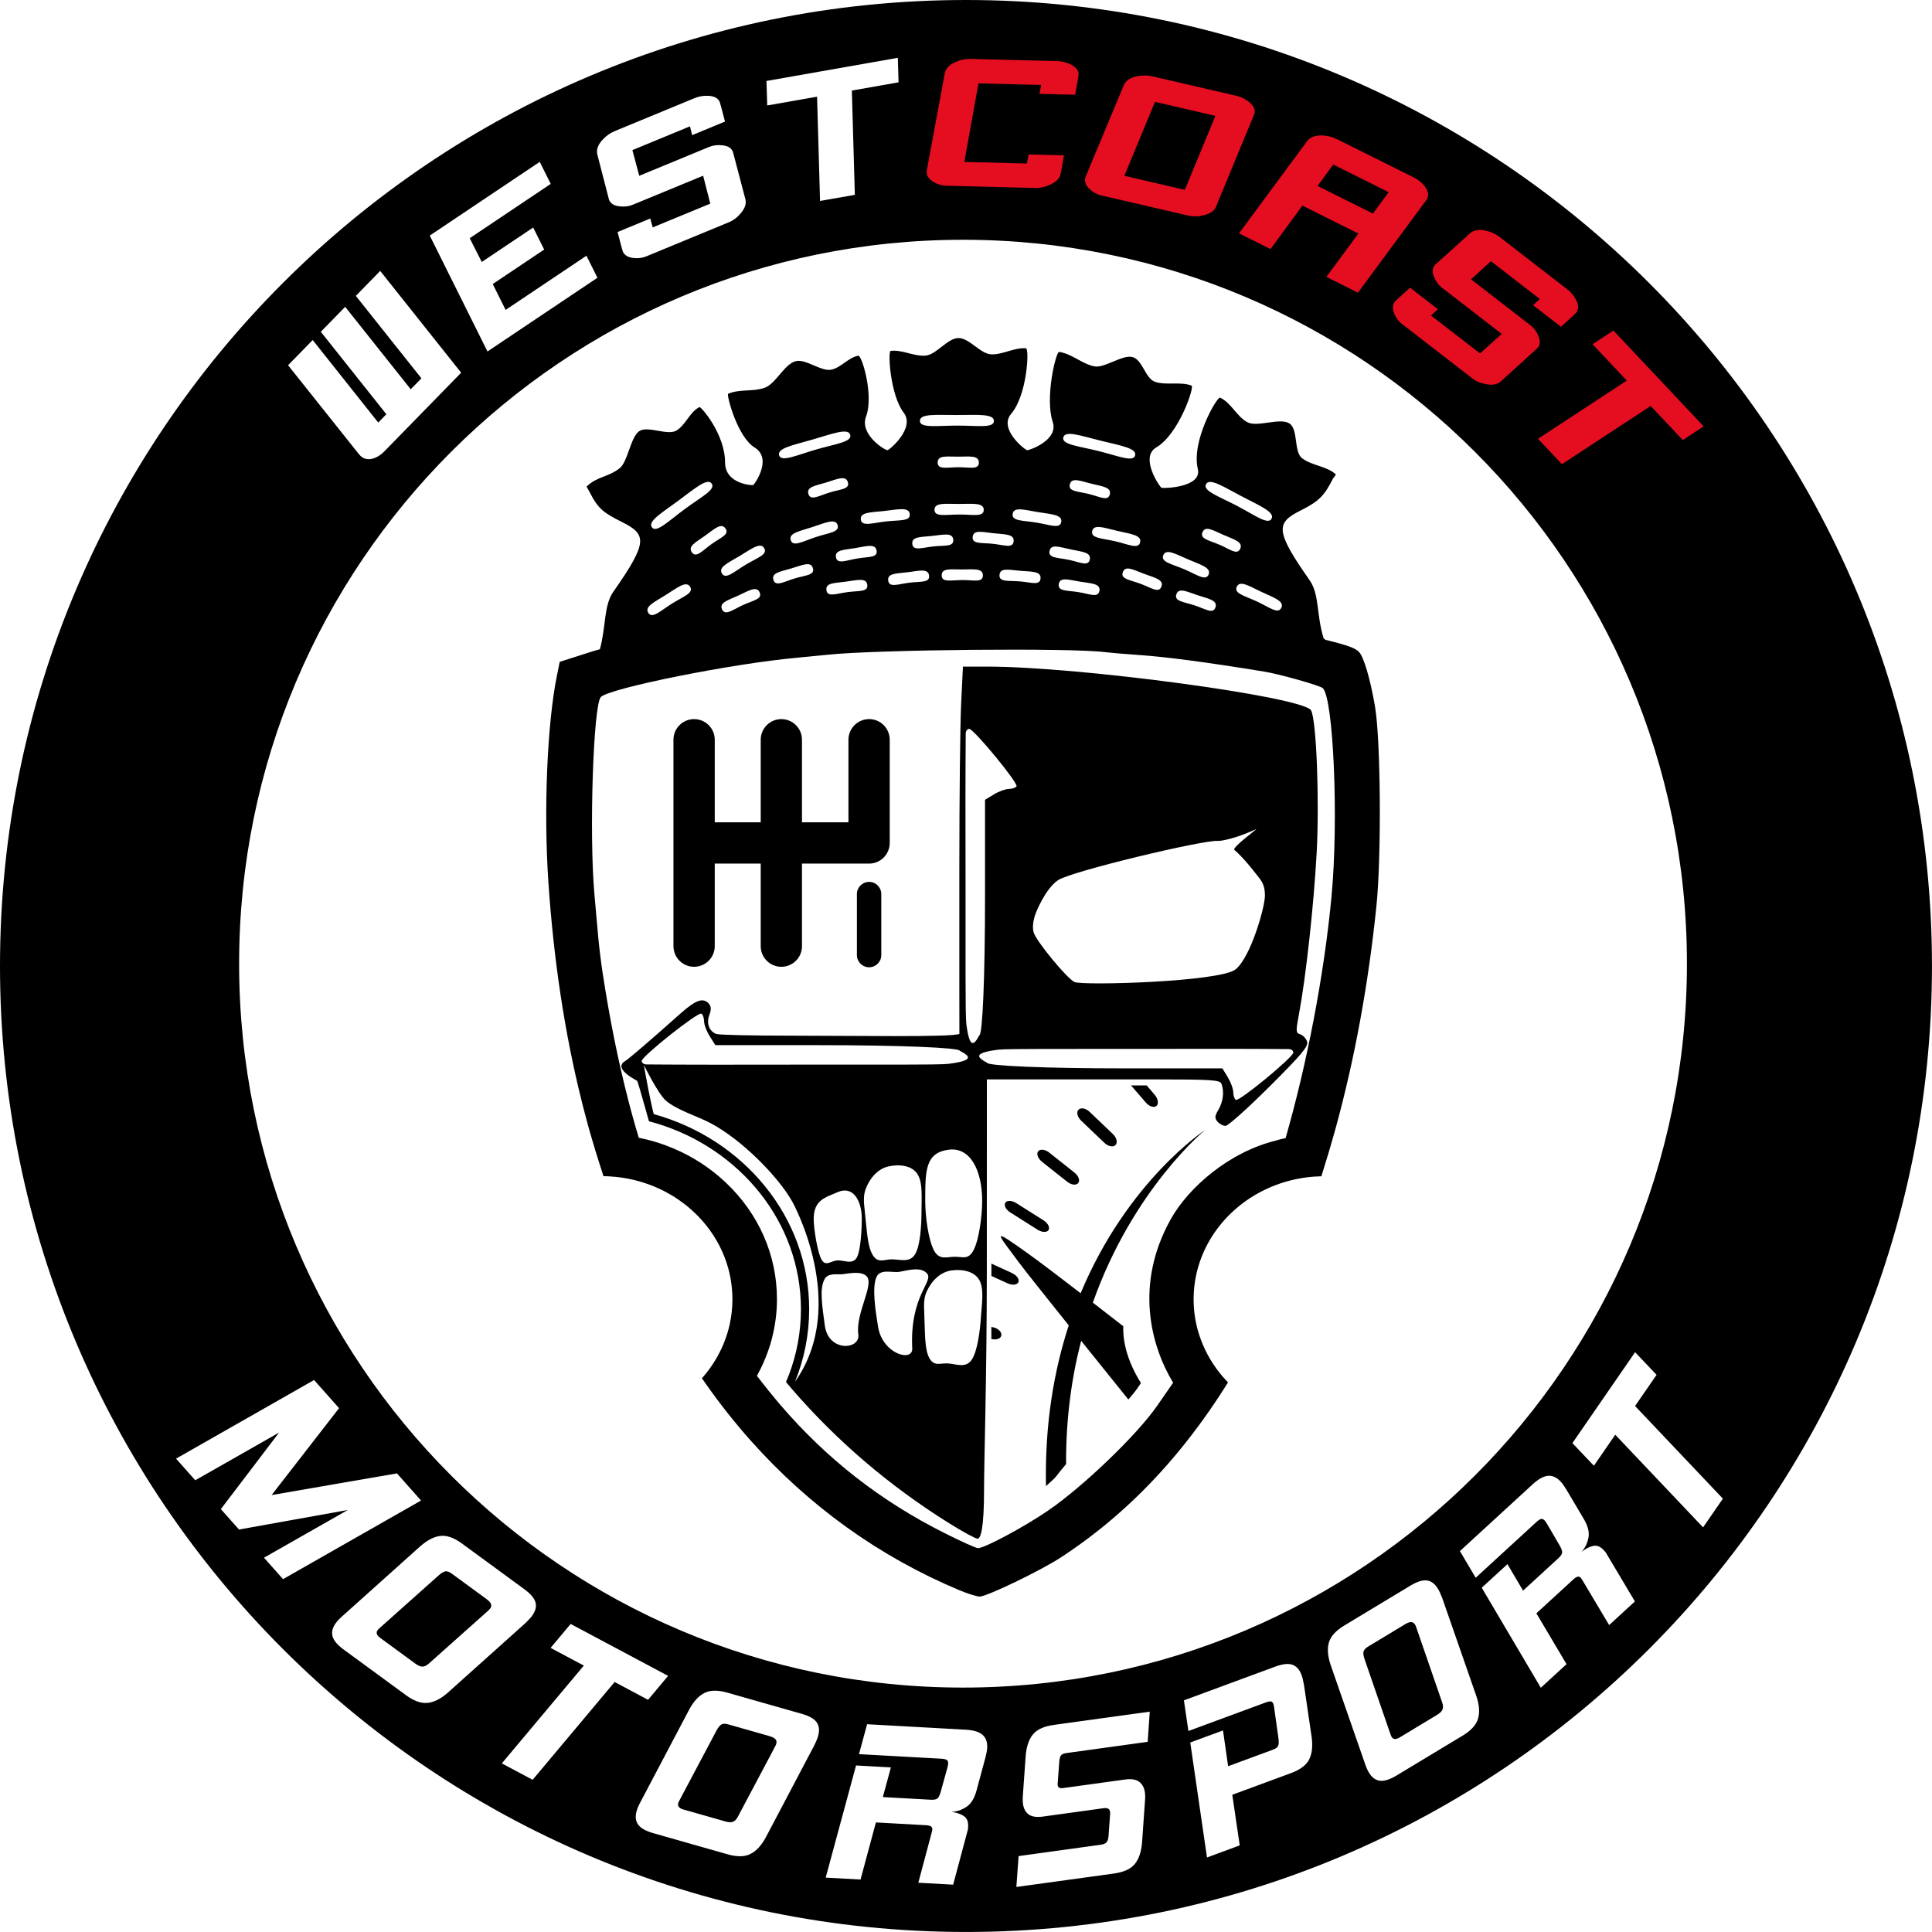 <?xml version="1.0" encoding="UTF-8"?>
<svg id="Layer_2" data-name="Layer 2" xmlns="http://www.w3.org/2000/svg" viewBox="0 0 677.97 677.97">
  <defs>
    <style>
      .cls-1 {
        isolation: isolate;
      }

      .cls-2 {
        fill: #e40e20;
      }
    </style>
  </defs>
  <g id="Layer_3" data-name="Layer 3">
    <g>
      <path d="M170.86,561.24l-12.28-9c-.87-.63-1.61-.91-2.23-.84-.62.08-1.41.54-2.35,1.37l-20.72,18.48c-.41.37-.66.62-.75.75-.67.91-.37,1.83.88,2.75l12.28,9c1.04.76,1.9,1.12,2.59,1.09.69-.03,1.4-.37,2.15-1.02l20.72-18.47c.2-.19.37-.36.52-.51.15-.16.27-.3.37-.43.73-1,.33-2.05-1.18-3.16Z"/>
      <path d="M497.06,571.23c-.09-.25-.18-.48-.27-.68-.09-.2-.17-.37-.26-.5-.64-1.06-1.76-1.1-3.37-.13l-13.04,7.87c-.92.56-1.46,1.14-1.63,1.74-.17.6-.05,1.5.36,2.7l9.05,26.24c.19.52.32.84.4.98.58.97,1.54,1.05,2.87.24l13.04-7.87c1.1-.66,1.77-1.32,2.01-1.97.23-.64.2-1.44-.12-2.37l-9.05-26.24Z"/>
      <path d="M270.22,609.29l-14.64-4.17c-1.03-.29-1.83-.3-2.39,0-.56.29-1.13.99-1.73,2.1l-13.01,24.53c-.25.49-.4.8-.44.96-.31,1.09.29,1.84,1.78,2.27l14.64,4.17c1.24.35,2.18.4,2.81.13.63-.27,1.19-.83,1.66-1.71l13.01-24.52c.12-.24.23-.46.32-.66.08-.2.15-.37.19-.53.34-1.19-.4-2.04-2.21-2.55Z"/>
      <path d="M338.98,0C151.77,0,0,151.77,0,338.98s151.77,338.98,338.98,338.98,338.98-151.77,338.98-338.98S526.2,0,338.98,0ZM315.06,20.29l.26,8.6-16.39,2.89,1.05,36.59-12.21,2.15-1.05-36.59-17.49,3.08-.26-8.6,46.08-8.12ZM211.27,49.24c1.31-1.47,2.85-2.57,4.62-3.3l27.84-11.5c1.53-.63,3.14-.9,4.84-.82,2.09.11,3.42.83,4,2.17.09.2.7,2.49,1.85,6.87l-11.53,4.76-.77-3.08-20.2,8.34,2.4,9.01,24.51-10.12c1.41-.58,2.94-.77,4.59-.58,1.93.18,3.17.89,3.71,2.15.09.2.14.38.17.55l4.27,16.22c.41,1.48-.11,3.09-1.54,4.82-1.24,1.52-2.66,2.61-4.27,3.27l-28.93,11.95c-1.45.6-2.98.79-4.59.58-1.9-.23-3.14-.99-3.7-2.29-.09-.2-.69-2.47-1.82-6.82l11.47-4.74.86,3.12,20.2-8.34-2.51-9.8-24.63,10.17c-1.45.6-2.99.79-4.6.58-1.93-.17-3.18-.91-3.74-2.2-.09-.2-.14-.38-.17-.56l-3.97-15.37c-.42-1.63.13-3.32,1.65-5.06ZM189.4,56.8l3.86,7.73-28.43,19.06,4.23,8.34,18.04-12.09,3.86,7.73-18.05,12.1,4.52,9.08,28.36-19.01,3.86,7.73-38.59,25.87-20.25-40.67,38.59-25.87ZM109.74,119.34l22.99,28.94,2.85-2.92-23-28.93,8.55-8.76,23,28.93,3.75-3.84-23.01-28.93,8.55-8.76,28.41,35.72-27,27.65c-1.21,1.23-2.53,2.06-3.97,2.49-1.72.46-3.17.15-4.34-.94-.22-.21-.41-.41-.57-.62l-24.86-31.2,8.64-8.85ZM337.94,84.14c140.3,0,254.03,113.73,254.03,254.03s-113.73,254.03-254.03,254.03-254.03-113.73-254.03-254.03,113.73-254.03,254.03-254.03ZM92.65,546.62l29.41-16.74-38.19,6.86-6.37-7.17,20.43-26.86-29.41,16.74-6.74-7.59,48.43-27.59,8.77,9.88-23.67,30.49,43.99-7.6,8.45,9.52-48.43,27.59-6.69-7.53ZM150.1,597.56c-2.28.26-4.81-.63-7.59-2.66l-21.9-16.04c-2.21-1.62-3.52-3.18-3.92-4.67-.4-1.49-.02-3.04,1.16-4.64.6-.82,1.45-1.7,2.53-2.64l27.04-24.24c2.47-2.19,4.83-3.42,7.1-3.69s4.8.62,7.62,2.69l21.9,16.04c2.21,1.62,3.5,3.17,3.89,4.65.38,1.48-.03,3.04-1.24,4.69-.32.43-.68.86-1.1,1.29-.41.43-.86.87-1.32,1.33l-27.03,24.23c-2.47,2.19-4.85,3.41-7.13,3.67ZM186.91,624.55l-10.81-5.75,28.78-34.32-11.66-6.21,7.03-8.4,34.2,18.22-7.03,8.4-11.73-6.25-28.78,34.32ZM287.08,609.23c-.15.52-.34,1.05-.58,1.6-.24.55-.5,1.11-.78,1.7l-16.93,32.12c-1.55,2.91-3.36,4.88-5.41,5.92-2.05,1.04-4.73,1.08-8.04.14l-26.11-7.43c-2.64-.75-4.4-1.76-5.3-3.01-.9-1.26-1.07-2.85-.53-4.76.28-.98.76-2.1,1.46-3.36l16.93-32.12c1.55-2.91,3.34-4.88,5.37-5.92,2.03-1.05,4.72-1.09,8.08-.13l26.11,7.43c2.63.75,4.39,1.75,5.26,3,.87,1.25,1.03,2.86.47,4.82ZM346.41,613.46c-.03.48-.09.99-.21,1.52-.11.53-.24,1.09-.37,1.67l-3.15,11.68c-.75,2.76-1.93,4.67-3.54,5.73-1.62,1.07-3.37,1.66-5.26,1.77,1.71.2,3.14.67,4.28,1.41,1.14.73,1.67,1.96,1.57,3.68-.01.27-.03.55-.05.84-.02.3-.09.6-.21.92l-4.99,18.68-12.23-.68,4.69-17.57c.07-.26.12-.49.16-.68.04-.19.06-.36.07-.52.05-.86-.68-1.33-2.18-1.41l-17.62-.98-5.39,20.04-12.23-.68,10.65-39.35,12.23.68-2.83,10.41,16.73.93c1.18.07,1.98-.08,2.41-.43.42-.35.8-1.08,1.13-2.19l2.42-8.74c.07-.26.12-.5.16-.72.04-.21.06-.4.07-.56.04-.64-.13-1.08-.49-1.32-.36-.24-1-.38-1.91-.43l-28.88-1.6,2.84-10.5,34.59,1.92c2.79.15,4.77.76,5.95,1.82,1.18,1.06,1.71,2.61,1.6,4.65ZM402.73,611.24l-28.65,3.96c-.85.12-1.44.39-1.76.81-.32.42-.52,1.13-.6,2.12l-.54,7.31c-.02.22-.04.41-.04.58,0,.16,0,.32.03.48.11.8.75,1.12,1.92.96l21.63-2.99c2.23-.31,3.91-.05,5.02.77,1.12.82,1.79,2.09,2.03,3.79.1.69.12,1.45.07,2.27l-1.07,15.19c-.25,3.29-1.1,5.82-2.53,7.59-1.44,1.77-3.88,2.89-7.34,3.37l-34.24,4.72.78-10.84,28.81-3.98c.96-.13,1.64-.41,2.04-.85.4-.43.64-1.17.71-2.21l.56-7.72c.02-.22.01-.52-.04-.89-.13-.96-.89-1.34-2.28-1.15l-21.3,2.94c-2.18.3-3.83.05-4.94-.74-1.11-.79-1.79-2.04-2.02-3.75-.09-.64-.12-1.42-.08-2.35l1.02-14.37c.25-3.29,1.1-5.82,2.53-7.59,1.43-1.77,3.91-2.9,7.42-3.38l33.6-4.64-.73,10.59ZM459.44,617.36c-1.02,2.04-3.17,3.66-6.45,4.87l-20.56,7.59,2.61,17.76-11.49,4.24-5.87-40.34,11.49-4.24,1.8,12.56,15.79-5.83c.96-.35,1.55-.8,1.78-1.34.23-.54.26-1.44.08-2.69l-1.52-10.86c-.09-.54-.16-.91-.24-1.11-.21-.55-.5-.86-.9-.91-.4-.05-.94.05-1.65.31l-27.28,10.07-1.57-10.76,32.04-11.83c2.57-.95,4.58-1.17,6.02-.67,1.44.5,2.52,1.71,3.22,3.62.19.5.34,1.03.46,1.59.12.56.25,1.18.39,1.87l2.67,18.16c.46,3.27.18,5.92-.84,7.96ZM518.67,603.08c-.64,2.21-2.44,4.2-5.38,5.97l-23.25,14.02c-2.35,1.41-4.29,2.02-5.82,1.82-1.54-.2-2.82-1.16-3.84-2.85-.53-.88-1.01-1.99-1.46-3.36l-11.93-34.29c-1.07-3.12-1.29-5.78-.67-7.97.62-2.19,2.43-4.19,5.41-6l23.25-14.02c2.35-1.41,4.27-2.01,5.79-1.79,1.51.22,2.79,1.2,3.85,2.95.28.46.54.96.77,1.51.24.55.47,1.12.72,1.73l11.93,34.29c1.07,3.12,1.28,5.79.63,7.99ZM564.67,570.25l-9.31-15.62c-.14-.23-.27-.43-.37-.58-.11-.16-.21-.3-.32-.42-.58-.63-1.43-.44-2.53.58l-13,11.93,10.58,17.84-9.02,8.28-20.73-35.1,9.02-8.28,5.48,9.3,12.34-11.33c.87-.8,1.33-1.47,1.37-2.02.04-.55-.22-1.33-.78-2.34l-4.57-7.83c-.14-.24-.27-.44-.4-.62-.12-.18-.24-.32-.35-.44-.44-.48-.86-.66-1.29-.57-.42.09-.97.45-1.64,1.07l-21.31,19.56-5.53-9.36,25.52-23.43c2.06-1.89,3.88-2.88,5.46-2.99,1.58-.1,3.06.6,4.44,2.1.33.36.64.76.95,1.21.3.45.62.93.94,1.44l6.17,10.41c1.45,2.46,2,4.64,1.63,6.54-.37,1.91-1.17,3.57-2.41,5,1.34-1.08,2.67-1.78,4-2.08,1.32-.3,2.57.18,3.73,1.44.18.2.37.41.57.62.2.22.37.48.51.79l9.9,16.62-9.02,8.28ZM566.82,503.47l-7.5,10.88-7.54-7.94,22-31.9,7.54,7.94-7.55,10.94,30.82,32.51-6.95,10.08-30.82-32.51Z"/>
    </g>
    <path class="cls-2" d="M417.1,75.68l-30.56-7.08c-1.53-.35-2.91-1.09-4.12-2.2-1.39-1.29-1.92-2.61-1.59-3.98.05-.21.12-.41.22-.61l13.3-31.89c.65-1.56,2.12-2.6,4.4-3.12,1.95-.42,3.86-.42,5.73.01l29.42,6.82c1.62.38,3.08,1.09,4.4,2.14,1.62,1.29,2.25,2.65,1.91,4.06-.04.16-.11.35-.2.54l-13.29,32.14c-.57,1.43-1.96,2.42-4.17,2.99-1.92.51-3.73.56-5.43.17ZM415.77,66.63l10.74-25.97-21.21-4.92-10.75,25.96,21.23,4.92Z"/>
    <path class="cls-2" d="M363.48,65.97l-31.41-.79c-1.57-.04-3.07-.48-4.49-1.33-1.64-.98-2.44-2.17-2.4-3.57,0-.21.03-.42.08-.64l6.27-33.88c.31-1.66,1.52-2.97,3.65-3.94,1.82-.81,3.68-1.19,5.61-1.14l30.23.76c1.66.04,3.25.44,4.76,1.21,1.86.94,2.77,2.14,2.73,3.59,0,.21-.42,2.55-1.23,7l-12.52-.31.6-3.12-22-.55-4.96,27.57,21.94.55.64-3.18,12.39.31-1.15,6.43c-.31,1.64-1.57,2.93-3.78,3.89-1.77.8-3.42,1.18-4.95,1.14Z"/>
    <path class="cls-2" d="M476.55,102.71l-11.11-5.54,11.24-15.22-19.65-9.8-11.19,15.25-11.05-5.51,23.88-32.33c1.02-1.38,2.7-2.06,5.04-2.03,1.95.02,3.8.48,5.55,1.35l26.92,13.42c1.52.76,2.79,1.8,3.81,3.12,1.22,1.61,1.48,3.08.78,4.4-.1.19-.22.37-.36.54l-23.89,32.34ZM481.78,74.94l5.54-7.5-19.47-9.71-5.49,7.53,19.42,9.68Z"/>
    <path class="cls-2" d="M516.59,132.72l-24.61-19.03c-1.23-.95-2.14-2.17-2.72-3.65-.7-1.74-.61-3.16.29-4.27.14-.17,1.89-1.77,5.27-4.82l9.76,7.55-2.4,2.23,17.19,13.29,7.62-6.84-20.96-16.2c-1.24-.96-2.14-2.17-2.73-3.66-.77-1.74-.71-3.16.19-4.26.13-.17.27-.31.42-.41l11.94-10.76c1.27-1.14,3.04-1.48,5.34-1.01,1.95.42,3.68,1.21,5.18,2.38l23.69,18.32c1.3,1.01,2.32,2.26,3.06,3.75.9,1.84.89,3.33-.04,4.46-.13.17-1.9,1.79-5.3,4.88l-9.81-7.59,2.41-2.14-17.19-13.29-6.97,6.37,20.86,16.13c1.2.93,2.11,2.15,2.72,3.65.76,1.73.71,3.14-.16,4.21-.14.17-.28.3-.42.41l-12.56,11.42c-1.14,1.06-2.83,1.39-5.08.99-1.96-.33-3.63-1.03-5-2.09Z"/>
    <path class="cls-2" d="M590.52,154.42l-11.26-11.96-31.16,20.42-8.39-8.91,31.16-20.42-12.02-12.76,7.31-4.81,31.67,33.63-7.31,4.81Z"/>
  </g>
  <g id="Layer_1-2" data-name="Layer 1">
    <g>
      <path d="M422.88,396.54s-27.22,17.8-43.66,57.28c-6.7-5.17-13.95-10.7-18.73-14.12-13.07-9.34-10.63-7.09-3.1,3.1,2.07,2.8,9.67,12.34,17.65,22.3-5.16,15.82-8.44,34.56-7.99,56.41,4.87-4.43,2.19-1.98,7.06-7.74-.09-16.03,1.97-30.45,5.28-43.26,7.35,9.15,14.22,17.67,16.56,20.59,1.77-1.99,2.66-3.1,4.43-5.76-4.43-7.09-6.42-13.96-6.2-19.94-2.15-1.66-6.1-4.74-10.69-8.29,14.17-40,39.4-60.58,39.4-60.58Z"/>
      <path d="M365.63,407.67l8.86,7.02c1.44,1.14,3.17,1.35,3.88.46.7-.89.11-2.54-1.33-3.67l-8.85-7.02c-1.44-1.14-3.18-1.34-3.88-.46-.7.88-.11,2.53,1.33,3.67Z"/>
      <path d="M387.58,401.06c1.33,1.27,3.07,1.6,3.88.74.82-.86.4-2.58-.93-3.84l-8.18-7.81c-1.33-1.26-3.07-1.59-3.89-.74-.82.86-.4,2.58.93,3.85l8.18,7.8Z"/>
      <path d="M354.55,425.48l9.55,6.04c1.55.98,3.27,1.04,3.85.13.57-.91-.22-2.44-1.77-3.42l-9.55-6.04c-1.55-.98-3.28-1.04-3.85-.13-.58.91.21,2.44,1.77,3.43Z"/>
      <path d="M405.82,388.09c.87-.75.58-2.53-.62-3.91l-2.81-3.28h-5.49l5.19,6c1.2,1.38,2.88,1.94,3.74,1.19Z"/>
      <path d="M355.18,446.76l-7.28-3.34v4.34l5.62,2.56c1.66.78,3.38.62,3.84-.36.46-.98-.51-2.41-2.17-3.19Z"/>
      <path d="M348.8,465.84l-.91-.21v4.28c2,.33,3.17-.15,3.46-1.17.31-1.1-.78-2.4-2.55-2.91Z"/>
    </g>
    <path class="cls-1" d="M482.54,248.07c-1.7-9.9-3.95-17.54-5.68-19.33-1.22-1.26-3.74-2.27-11.71-4.21l-.66-.5c-2.63-8.49-1.39-15.37-4.95-20.46-12.35-17.62-11.72-20.14-2.92-24.54,6.28-3.14,8.16-5.18,11.13-11.07l1.06-1.44c-3.19-3.01-8.42-3.04-11.92-5.75-2.93-2.27-1.26-10.1-4.39-12.16-3.34-2.2-11.34,1.47-14.85-.48-3.7-2.05-5.62-6.8-9.51-8.59-1-.46-10.17,15.13-7.81,25.03,1.56,6.55-12.1,6.86-12.73,6.6-.65-.27-7.73-10.7-1.88-14.14,8.01-4.71,13.48-21.3,12.43-21.71-3.85-1.49-8.73-.04-12.72-1.29-3.59-1.13-4.4-7.82-8.09-8.75-3.46-.88-9.79,3.99-13.33,3.28-4.39-.88-7.88-4.45-12.36-5.06-1.08-.15-5.06,16.09-2.23,24.58,2.12,6.37-8.26,9.98-8.96,9.9-.84-.09-10.13-7.51-5.65-12.73,5.65-6.6,6.46-22.92,5.21-23.03-4.03-.34-8.08,2.26-12.14,2.13-3.86-.12-7.74-5.8-11.6-5.72-3.86.07-7.72,5.9-11.58,6.17-4.07.28-8.12-2.16-12.15-1.67-1.06.13-.16,15.52,4.55,21.65,4.17,5.42-4.93,13.09-5.66,13.2-.8.12-9.9-5.49-7.54-11.78,2.83-7.54-1.51-21.59-2.69-21.38-3.48.61-5.99,4.12-9.42,4.89-3.62.81-9.1-3.95-12.65-2.95-3.97,1.11-6.95,7.99-10.82,9.32-4.35,1.51-8.63.32-12.82,2.11-.6.26,3.16,15.07,9.29,18.84,6.49,4-.16,13.05-.47,13.2-.28.13-9.89-.29-9.89-8.01,0-9.9-8.47-19.62-8.98-19.37-3.41,1.7-4.86,6.34-8.12,8.25-3.17,1.86-10.04-1.84-13.05.22-2.98,2.03-4,10.75-6.81,12.97-4.08,3.21-7.96,2.86-11.64,6.47l1.07,1.91c2.97,5.89,4.95,7.3,11.24,10.45,8.8,4.4,9.43,6.91-2.92,24.54-3.39,4.84-2.52,12.12-4.7,20.15-.17.12-1.06.27-2.6.76l-11.51,3.68-1,4.94c-3.42,16.87-4.67,47.34-2.98,72.34,1.87,27.43,5.7,52.77,11.56,76.36.23.93.46,1.86.7,2.78.57,2.23,1.15,4.44,1.76,6.63.26.93.53,1.86.79,2.78,1.14,3.99,2.35,7.93,3.62,11.82.31.94.6,1.9.91,2.84.79,0,1.58.04,2.35.09,5.6.33,10.92,1.62,15.8,3.69,1.09.46,2.16.95,3.2,1.49,3.29,1.7,6.33,3.76,9.07,6.14,2.05,1.78,3.94,3.73,5.62,5.84,3.56,4.45,6.23,9.56,7.75,15.11.65,2.34,1.07,4.75,1.29,7.22.1,1.2.17,2.4.17,3.62,0,3.05-.34,6.03-.98,8.9-.23,1.03-.51,2.04-.81,3.04-1.53,5.01-4,9.66-7.22,13.75-.55.69-1.11,1.37-1.7,2.02.55.8,1.11,1.58,1.66,2.37,2.43,3.44,4.93,6.79,7.52,10.05.59.74,1.19,1.47,1.78,2.21,1.39,1.7,2.79,3.39,4.21,5.03.62.71,1.25,1.41,1.87,2.12,20.52,23.08,45.16,40.81,73.37,52.63,2.85,1.19,6.04,2.19,7.08,2.2,2.42.04,21.45-9.14,28.52-13.76,18.39-12.03,34.37-27.29,48.37-46.29.56-.76,1.12-1.52,1.67-2.29h0c2.4-3.34,4.74-6.8,7.02-10.37.52-.81,1.03-1.63,1.54-2.44-.59-.62-1.16-1.23-1.71-1.87-3.36-3.87-6.02-8.31-7.8-13.13-.4-1.09-.77-2.19-1.08-3.3-.96-3.47-1.47-7.11-1.47-10.86,0-16.26,9.59-30.44,23.71-37.81.98-.51,1.99-.99,3.02-1.44,4.75-2.06,9.95-3.38,15.4-3.8.89-.07,1.79-.11,2.7-.13.3-.94.59-1.9.88-2.85,1.23-3.9,2.4-7.85,3.52-11.85h0c.26-.93.52-1.85.78-2.79,6.57-24.08,11.31-49.91,14.13-77.24,1.8-17.35,1.52-58.39-.47-69.94ZM449.64,213.27c-1.11,2.37-4.08-.1-8.4-2.13-4.32-2.03-8.35-2.86-7.24-5.23,1.12-2.37,4.26-.28,8.58,1.75,4.32,2.03,8.18,3.24,7.07,5.61ZM423.21,169.93c1.22-2.32,5.93.77,12.28,4.11,6.35,3.33,11.95,5.64,10.73,7.96-1.22,2.32-5.74-1.14-12.09-4.47-6.35-3.33-12.14-5.27-10.92-7.59ZM421.98,186.75c1.04-2.4,3.68-.64,7.35.95,3.66,1.6,6.95,2.43,5.9,4.83-1.05,2.4-3.52.26-7.18-1.33-3.66-1.6-7.12-2.05-6.07-4.45ZM426.52,213.13c-.82,2.48-3.48.58-7.27-.68-3.79-1.26-7.28-1.4-6.45-3.88.83-2.49,3.62-.97,7.41.28,3.79,1.26,7.14,1.78,6.32,4.27ZM408.22,194.83c1.03-2.41,4.24-.44,8.63,1.44,4.39,1.87,8.3,2.93,7.27,5.34-1.02,2.41-4.08.06-8.47-1.82-4.39-1.87-8.46-2.55-7.43-4.96ZM407.57,205.84c-.92,2.45-3.51.45-7.25-.95-3.74-1.4-7.22-1.67-6.3-4.12.91-2.45,3.64-.84,7.38.56,3.74,1.4,7.08,2.05,6.16,4.5ZM400.1,190.29c-.59,2.55-4.01.76-8.66-.33-4.65-1.08-8.77-1.05-8.18-3.6.6-2.55,4.11-1.16,8.75-.08,4.65,1.09,8.68,1.46,8.08,4.01ZM375.68,192.79c3.9.83,7.29.97,6.76,3.54-.55,2.56-3.4.96-7.3.14-3.91-.83-7.39-.57-6.84-3.13.55-2.56,3.48-1.37,7.39-.55ZM375.42,169.98c.63-2.54,3.53-1.25,7.4-.28,3.87.96,7.26,1.24,6.63,3.78-.63,2.54-3.43.85-7.3-.12-3.87-.96-7.36-.84-6.73-3.38ZM371.54,204.97c.42-2.58,3.41-1.53,7.36-.88,3.94.65,7.34.64,6.91,3.23-.42,2.58-3.35,1.12-7.29.48-3.94-.65-7.4-.23-6.98-2.82ZM373.13,153.5c.63-2.54,5.94-.64,12.9,1.09,6.96,1.74,12.94,2.65,12.31,5.19-.63,2.54-5.84.24-12.81-1.49-6.96-1.74-13.04-2.25-12.4-4.8ZM355.36,180.33c.42-2.58,4.02-1.43,8.72-.65,4.71.77,8.75.88,8.33,3.46-.42,2.58-3.95,1.02-8.66.25-4.71-.78-8.82-.47-8.39-3.05ZM365.15,202.98c-.22,2.61-3.25,1.38-7.23,1.04-3.98-.34-7.4.34-7.18-2.27.22-2.61,3.28-1.79,7.26-1.45,3.98.34,7.37.07,7.14,2.68ZM355.7,189.95c-.28,2.6-3.28,1.31-7.25.88-3.97-.43-7.4.18-7.12-2.42.28-2.61,3.32-1.72,7.29-1.29,3.97.43,7.36.23,7.08,2.83ZM336.43,176.84c4.78,0,8.78-.56,8.78,2.06s-3.73,1.65-8.5,1.65-8.78.97-8.78-1.65,3.73-2.06,8.5-2.06ZM329.04,162.31c0-2.62,3.12-2.06,7.12-2.06s7.34-.56,7.34,2.06-3.12,1.65-7.12,1.65-7.34.96-7.34-1.65ZM337.57,199.84c3.99,0,7.34-.56,7.34,2.06s-3.12,1.65-7.12,1.65-7.34.97-7.34-1.65,3.12-2.06,7.12-2.06ZM335.59,145.64c7.17,0,13.19-.56,13.19,2.06s-5.61,1.65-12.78,1.65-13.19.97-13.19-1.65,5.61-2.06,12.78-2.06ZM327,188.08c3.97-.42,7.24-1.33,7.52,1.27.27,2.6-2.93,1.97-6.9,2.39-3.97.42-7.2,1.74-7.48-.86-.27-2.61,2.89-2.38,6.86-2.8ZM319.17,204.47c-3.96.49-7.17,1.86-7.49-.74-.32-2.6,2.85-2.43,6.81-2.92,3.96-.49,7.21-1.45,7.54,1.15.32,2.6-2.9,2.02-6.86,2.51ZM310.3,179.31c4.74-.53,8.67-1.52,8.95,1.08.29,2.6-3.53,2.05-8.27,2.58-4.75.53-8.62,1.93-8.91-.67-.29-2.61,3.48-2.46,8.23-2.99ZM307.61,193.19c.43,2.58-2.81,2.13-6.75,2.79-3.94.65-7.09,2.15-7.51-.44-.43-2.59,2.74-2.55,6.68-3.19,3.94-.65,7.15-1.74,7.58.84ZM284.94,184.99c4.54-1.47,8.18-3.24,8.99-.75.81,2.49-3.04,2.72-7.58,4.2-4.54,1.47-8.05,3.63-8.86,1.14-.81-2.49,2.91-3.12,7.45-4.59ZM289.89,169.32c3.82-1.16,6.87-2.66,7.63-.15.76,2.5-2.51,2.48-6.33,3.63-3.82,1.16-6.75,3.05-7.51.55-.76-2.51,2.39-2.88,6.21-4.03ZM296.79,204.11c3.96-.52,7.21-1.5,7.55,1.1.34,2.59-2.88,2.04-6.84,2.56-3.96.52-7.16,1.91-7.5-.68-.34-2.6,2.83-2.45,6.79-2.97ZM285.11,154.25c6.89-1.99,12.52-4.2,13.25-1.68.73,2.51-4.93,3.14-11.82,5.13-6.89,1.99-12.41,4.59-13.13,2.08-.73-2.52,4.82-3.54,11.71-5.53ZM277.64,199.48c3.82-1.14,6.87-2.64,7.62-.13.75,2.51-2.52,2.47-6.34,3.62-3.82,1.14-6.76,3.03-7.51.52-.75-2.51,2.4-2.87,6.23-4.01ZM259.57,195.1c4.1-2.46,7.25-4.99,8.59-2.75,1.35,2.24-2.35,3.33-6.45,5.79-4.09,2.45-7.03,5.35-8.38,3.1-1.35-2.25,2.14-3.69,6.23-6.14ZM260.76,212.3c-3.63,1.66-6.28,3.93-7.37,1.55-1.09-2.38,1.99-3.17,5.62-4.83,3.63-1.66,6.45-3.56,7.54-1.17,1.09,2.38-2.16,2.8-5.79,4.45ZM254.57,185.43c1.52,2.13-1.59,3.16-4.84,5.47-3.25,2.32-5.42,5.05-6.94,2.92-1.52-2.13,1.34-3.49,4.59-5.81,3.25-2.31,5.66-4.71,7.18-2.58ZM237.87,175.82c5.78-4.25,10.3-8.26,11.85-6.15,1.55,2.11-3.55,4.65-9.33,8.9-5.78,4.25-10.06,8.6-11.61,6.49-1.56-2.11,3.3-4.98,9.08-9.23ZM233.62,208.79c4.05-2.53,7.15-5.13,8.54-2.9,1.39,2.22-2.29,3.38-6.34,5.91-4.05,2.53-6.93,5.48-8.32,3.26-1.39-2.22,2.07-3.73,6.12-6.26ZM467.29,314.24c-2.68,28.54-8.79,59.47-16.15,85.15-.88.17-2.11.43-3.22.81-16.51,3.99-30.8,16.4-37.12,27.7-12.8,22.94-6.87,44.54.87,57.31-1.21,1.75-4.24,6.16-5.66,8.18-7.2,10.31-25.82,28.19-38.18,36.67-8.32,5.71-22.45,13.29-24.66,13.21-.7-.02-5.93-2.38-11.63-5.24-22.44-11.26-41.3-25.93-57.7-45.03-.64-.74-1.26-1.5-1.89-2.25-1.51-1.8-2.99-3.65-4.45-5.53-.63-.8-1.26-1.6-1.88-2.42.42-.76.83-1.53,1.21-2.3,1.36-2.73,2.49-5.57,3.4-8.51.3-.96.56-1.92.8-2.9,1.05-4.24,1.62-8.64,1.62-13.18,0-15.47-6.39-30.02-17.99-40.96-5.33-5.04-11.48-9.02-18.15-11.87-.95-.4-1.91-.79-2.88-1.15-2.19-.81-4.43-1.5-6.71-2.06-.91-.23-1.83-.43-2.76-.62-.31-1.02-.61-2.03-.91-3.06-.67-2.33-1.34-4.69-1.98-7.08-.26-.98-.51-1.96-.77-2.94-3.61-13.95-6.61-28.89-9.07-45.06-.55-3.64-1.25-9.36-1.54-12.73-.29-3.37-.88-9.95-1.3-14.61-1.89-21.08-.39-66.61,2.27-69.19,3.24-3.14,46.19-11.74,68.82-13.77,3.11-.28,7.99-.76,10.84-1.06,16.85-1.8,85.18-2.45,97.1-.92,1.81.23,7.11.68,11.79,1,9.68.65,23.81,2.52,44.31,5.86,5.39.88,19.58,4.9,20.49,5.81,3.75,3.75,5.55,46.36,3.07,72.74Z"/>
    <path class="cls-1" d="M304.98,252.35c-4,0-7.25,3.24-7.25,7.24v28.98h-16.3v-28.98c0-4-3.24-7.24-7.24-7.24s-7.24,3.24-7.24,7.24v28.98h-16.13v-28.98c0-4-3.24-7.24-7.25-7.24s-7.24,3.24-7.24,7.24v72.43c0,4,3.25,7.24,7.24,7.24s7.25-3.24,7.25-7.24v-28.97h16.13v28.97c0,4,3.24,7.24,7.24,7.24s7.24-3.24,7.24-7.24v-28.97h23.05c.08,0,.17-.01.25-.01.08,0,.16.01.25.01,4,0,7.24-3.24,7.24-7.25v-36.22c0-4-3.24-7.24-7.24-7.24ZM304.98,309.47c-2.37,0-4.28,1.92-4.28,4.28v21.4c0,2.36,1.92,4.28,4.28,4.28s4.28-1.92,4.28-4.28v-21.4c0-2.36-1.91-4.28-4.28-4.28Z"/>
    <g class="cls-1">
      <path d="M462.03,299.48c1.01-18.89-.07-46.69-1.95-50.19-2.54-4.73-81.27-15.37-113.72-15.37h-8.45l-.63,13.1c-.35,7.21-.63,33.09-.63,57.51v44.4l.02,13.88c-2.68,1.24-37.7.62-59.18.62-13.52,0-25.27-.26-26.13-.59-2.52-.96-3.55-3.76-2.44-6.66.7-1.83.67-2.96-.12-3.9-1.93-2.32-4.57-1.45-9.83,3.23-11.24,10-18.36,16.11-19.61,16.84-2.68,1.56-1.2,3.98,4.23,6.94.13.07,1.55,4.92,3.24,10.98.1.35.19.7.29,1.06.19.72.42,1.44.62,2.15.87.23,1.73.47,2.59.72,29.39,8.87,50.73,34.75,50.73,65.23,0,7.94-1.44,15.68-4.19,22.95-.33.87-.69,1.73-1.06,2.59.69.82,1.38,1.63,2.08,2.45,15.65,18.12,34.08,33.92,55.03,47.02,4.85,3.03,9.42,5.52,10.13,5.52,1.05,0,2.27-3.4,2.27-17.22,0-10.44.96-38.85.97-76.62l.02-67.34h36.12s22.8,0,22.8,0c19.91,0,22.88.2,23.39,1.52,1.04,2.69.62,6.27-1.03,9.07-1.34,2.25-1.4,2.98-.36,4.22.69.83,1.96,1.5,2.84,1.5s7.8-6.2,15.41-13.79c11.37-11.33,13.72-14.14,13.2-15.78-.36-1.09-1.42-2.24-2.37-2.54-1.59-.5-1.63-1.03-.5-7.01,2.42-12.82,5.24-38.49,6.21-56.51ZM363.63,320.06s3.12-8.03,7.58-11.15c4.46-3.12,51.28-14.27,56.18-13.82.9.08,6.25-.78,13.38-4.12,1.02-.48-8.57,6.43-7.61,7.27,3.37,2.93,6.48,7.03,7.61,8.45,1.78,2.23,3.12,3.57,3.12,7.58s-4.9,21.4-10.25,25.86c-5.36,4.46-53.96,5.8-56.63,4.46-2.68-1.34-13.38-14.27-14.28-17.39-.89-3.12.89-7.14.89-7.14ZM338.89,257.42c0-.92.56-1.66,1.22-1.64,1.66.05,17.29,19.04,16.6,20.16-.31.49-1.51.9-2.67.91-1.16,0-3.53.86-5.25,1.91l-3.13,1.9v34.07c0,28.26-.88,48.39-1.98,48.54-2.01,3.76-3.45,4.72-4.58-3.92-.41-3.46-.22-26.33-.27-44.45-.07-26.18-.04-46.81.06-57.49ZM344.66,421.44c0,5.31-1.13,13.59-2.95,17.12-1.89,3.65-3.71,2.46-6.63,2.46-2.77,0-5.37,1.27-7.24-2.05-2-3.57-3.16-11.93-3.16-17.52,0-10.82.05-16.91,8.21-18,7.57-1.01,11.77,7.18,11.77,18ZM225.19,372.3c.05-1.66,19.77-17.3,20.94-16.6.51.31.94,1.51.94,2.67,0,1.16.89,3.53,1.98,5.25l1.98,3.14h35.37c29.35,0,50.25.88,50.41,1.98,3.9,2.01,4.9,3.46-4.07,4.59-3.6.41-27.34.22-46.15.26-27.18.07-48.6.04-59.7-.06-.96,0-1.72-.56-1.7-1.22ZM302.42,427.81c0,3.31-.39,11.4-1.84,13.62-1.54,2.34-4.1.86-6.49.86s-4.1,2.23-5.63,0c-1.52-2.23-2.92-11.08-2.92-14.48,0-6.82,4.15-7.58,8.41-9.47,5.2-2.31,8.48,2.65,8.48,9.47ZM279,484.83c3.24-8,4.95-16.57,4.95-25.39,0-32.38-23.06-59.78-54.54-68.48-1.07-3.95-2.94-13.94-3.46-17.24,0,0,4.93,10.06,7.68,12.47,3.77,3.3,11.16,5.54,15.59,7.87,11.19,5.89,24.01,19,28.83,27.66,0,0,20.06,36.05.96,63.11ZM301.19,468.32c.75,5.33-10.57,6.3-11.77-3.31-.73-5.84-2.06-12.78,0-16.24,1.33-2.24,4.41-1.39,6.5-1.66,2.13-.27,6.33-1.15,8.19.74,2.81,2.87-3.95,13.01-2.91,20.46ZM303.47,425.04c-.39-3.33-.54-5.52.32-7.81,1.55-4.1,4.48-7.17,8.08-7.94,4.01-.86,8.24-.2,10.1,2.74,1.9,2.99,1.4,8.3,1.4,13.01s-.39,12.08-2.27,15.13c-1.88,3.06-5.25,1.75-8.12,1.75-2.72,0-4.75,1.47-6.6-1.31-2.05-3.09-2.16-9.09-2.92-15.57ZM308.12,465.54c-.88-5.44-2.25-13.96-.48-17.55,1.39-2.81,5.5-1.29,8.01-1.69,2.64-.43,7.32-1.95,9.6.51,2.66,2.87-6.06,7.6-5.13,26.39.24,4.87-10.43,2.05-12-7.66ZM344.22,462.32c-.32,4.65-1.22,12.03-3.31,14.95-2.09,2.92-5.36,1.38-8.22,1.18-2.71-.18-4.84,1.14-6.5-1.76-1.84-3.21-1.54-9.22-1.85-15.73-.16-3.35-.16-5.54.86-7.77,1.82-3.99,4.97-6.84,8.61-7.36,4.06-.58,8.23.37,9.89,3.43,1.69,3.11.83,8.38.51,13.07ZM433.68,385.97c-.49-.31-.9-1.51-.91-2.67,0-1.16-.86-3.52-1.9-5.25l-1.9-3.14h-34.07c-28.27,0-48.39-.88-48.54-1.98-3.76-2.01-4.72-3.46,3.91-4.58,3.46-.4,26.34-.22,44.45-.27,26.18-.06,46.81-.04,57.49.06.92,0,1.66.56,1.63,1.23-.05,1.66-19.04,17.29-20.16,16.6Z"/>
    </g>
  </g>
</svg>